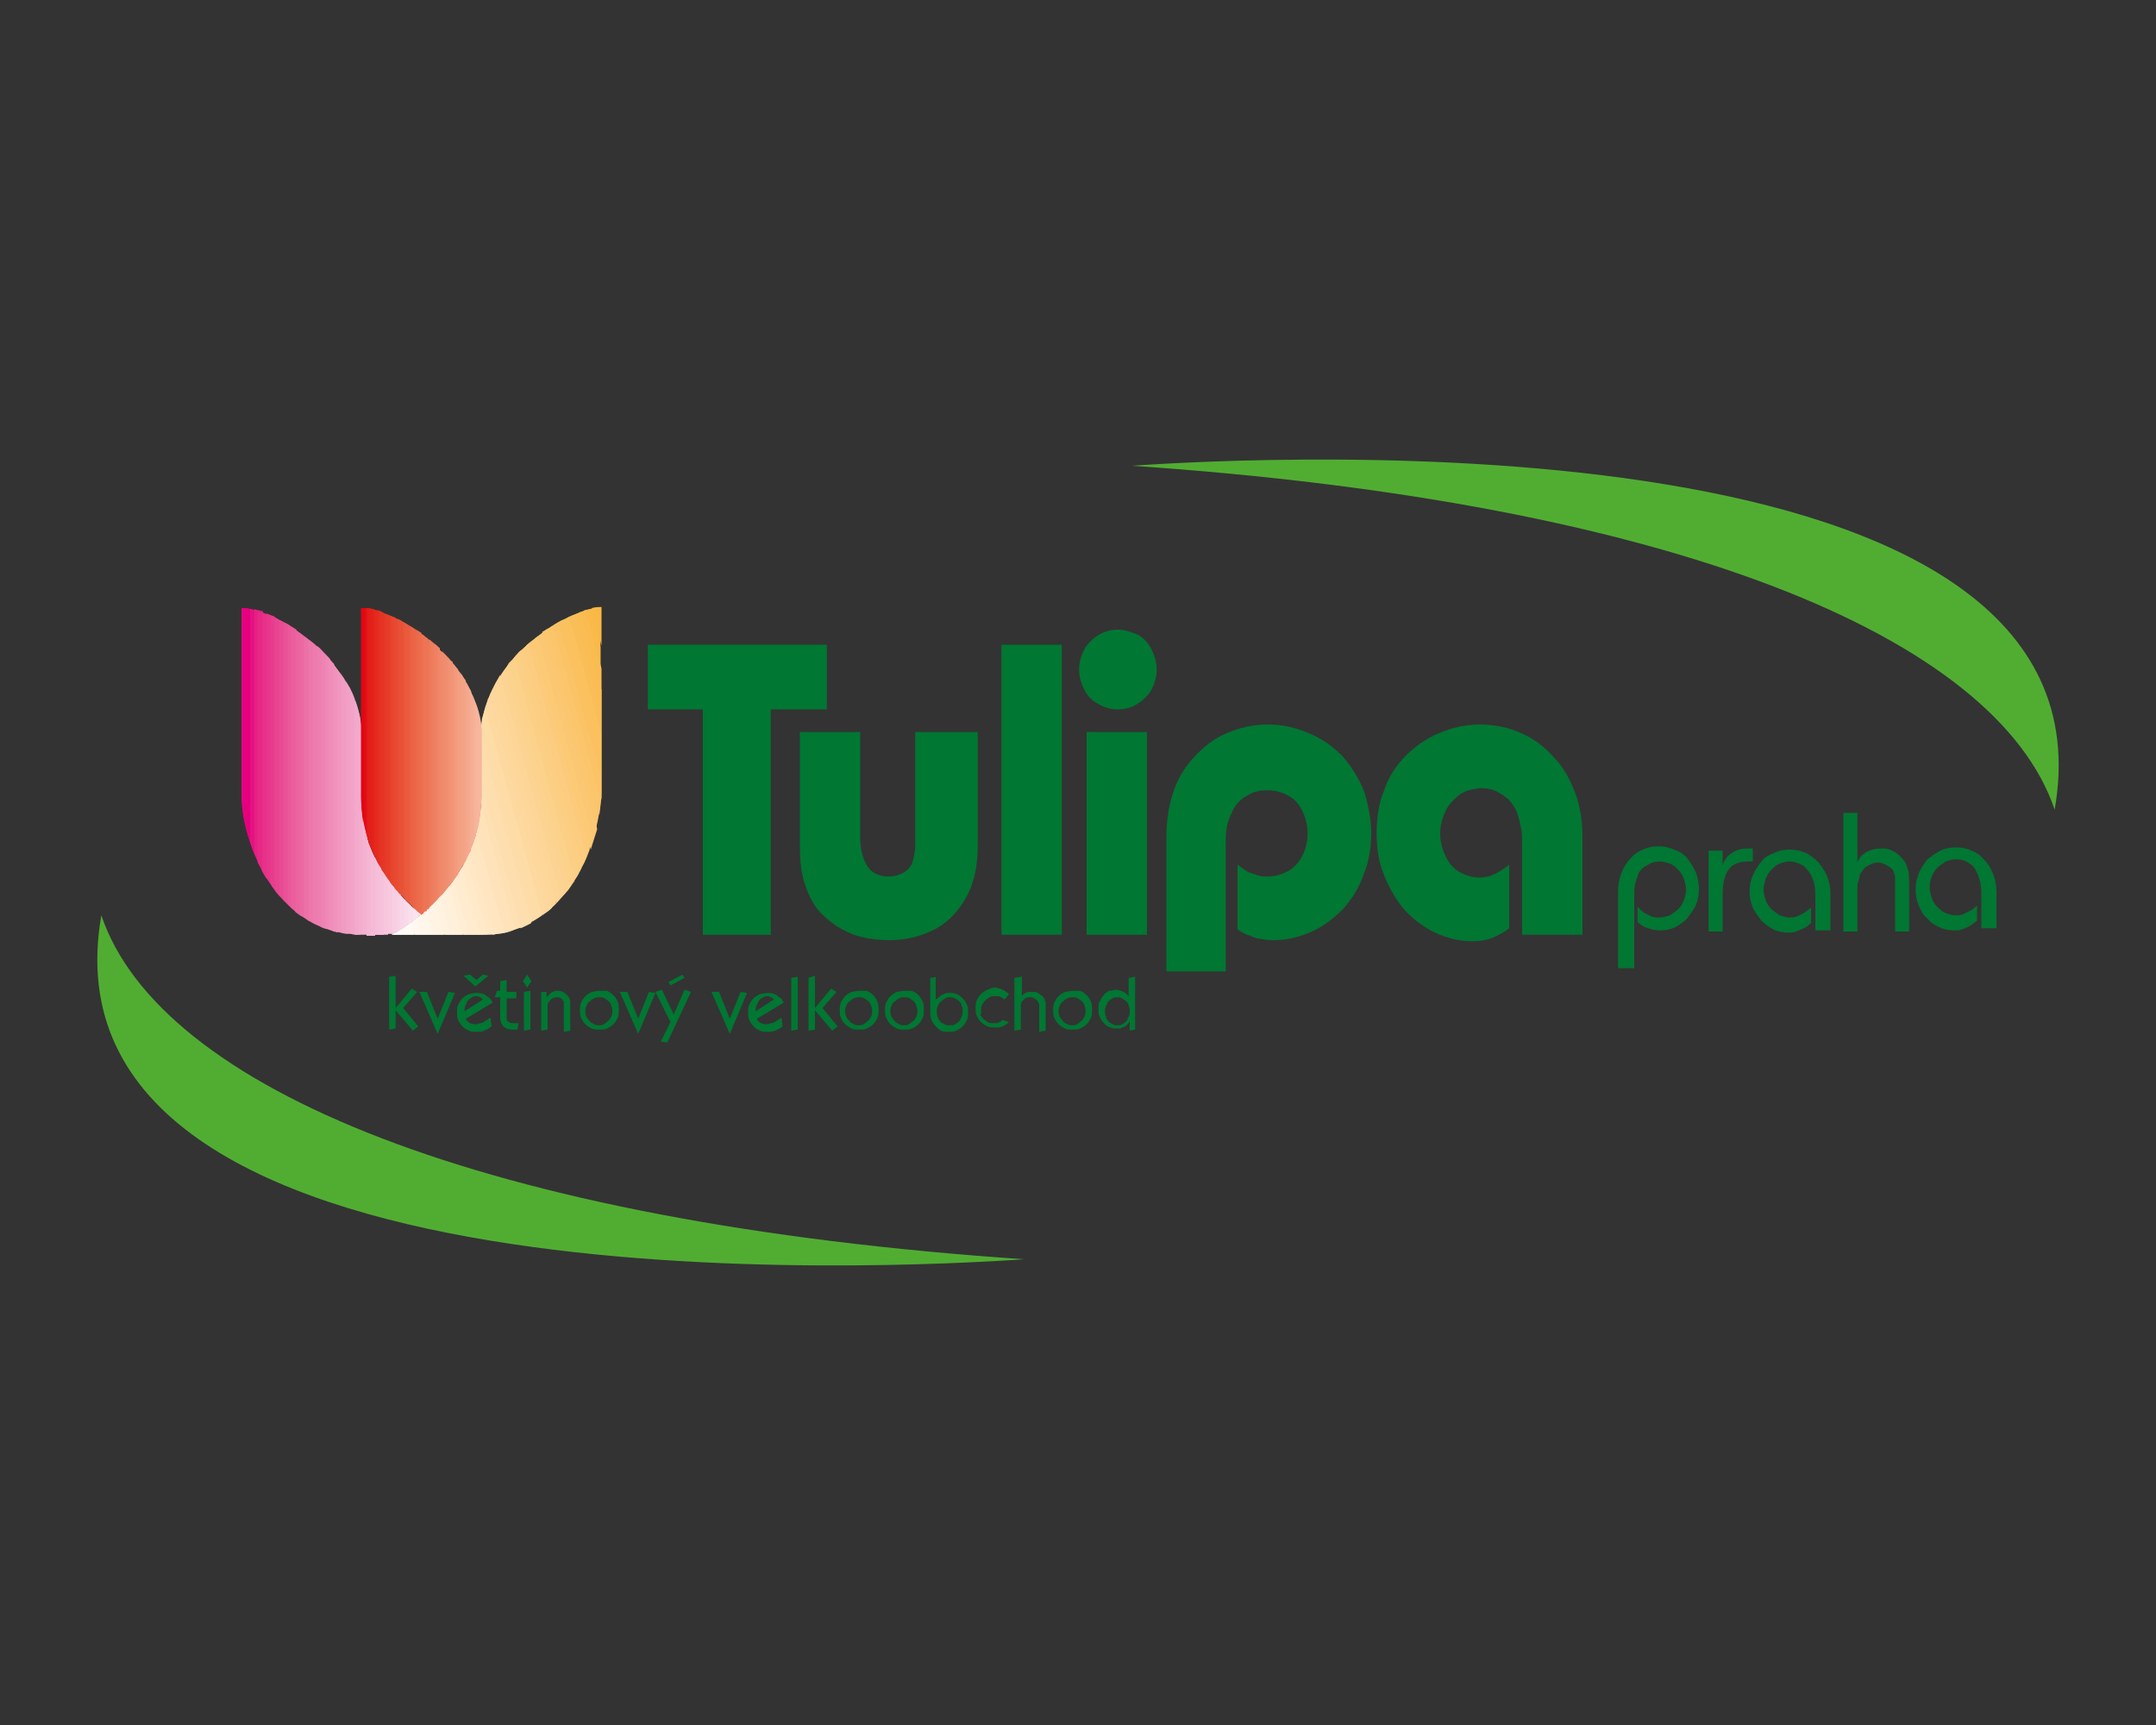 <svg version="1.1" id="Vrstva_1" xmlns="http://www.w3.org/2000/svg" x="0" y="0" viewBox="0 0 200 160" xml:space="preserve"><rect x="0" y="0" width="200" height="160" fill="#333333" stroke="none"/><style>.st50,.st93{fill-rule:evenodd;clip-rule:evenodd;fill:#e5007e}.st93{fill:#e20613}.st140{fill:#007732}</style><g fill-rule="evenodd" clip-rule="evenodd"><path d="M55.8 59.9l-.9-3.5c.3-.1.7-.1.9-.1v3.6z" fill="#f9b842"/><path d="M55.3 56.4l.4 1.5V62l-1.5-5.4c.5-.1.8-.2 1.1-.2z" fill="#f9b848"/><path d="M54.8 56.5l.9 3.5v4l-2-7.2c.4-.1.8-.2 1.1-.3z" fill="#faba4a"/><path d="M54.3 56.6l1.5 5.4v4.1L53.3 57c.3-.1.7-.3 1-.4z" fill="#fabc50"/><path d="M53.8 56.8l2 7.2v4.1l-3-10.9c.3-.1.7-.3 1-.4z" fill="#fabd53"/><path d="M53.3 57l2.5 9.1v4.1l-3.5-12.7c.3-.2.7-.4 1-.5z" fill="#fabe58"/><path d="M52.8 57.2l3 10.9v4.1l-4-14.5c.3-.2.7-.3 1-.5z" fill="#fbc15c"/><path d="M52.3 57.5l3.5 12.7v4L51.3 58c.3-.2.7-.4 1-.5z" fill="#fbc161"/><path d="M51.8 57.7l4 14.5v1.2c0 .7-.1 1.4-.2 2.2l-4.7-17.3.9-.6z" fill="#fbc366"/><path d="M51.3 58l4.4 16.2c0 .8-.2 1.7-.4 2.6l-5-18.2c.4-.2.7-.4 1-.6z" fill="#fbc56b"/><path d="M50.8 58.3l4.7 17.3c-.1.7-.3 1.5-.5 2.2L49.9 59c.3-.2.6-.5.9-.7z" fill="#fbc66e"/><path d="M50.4 58.7l5 18.2c-.2.6-.4 1.3-.6 1.9l-5.3-19.4c.2-.3.6-.5.9-.7z" fill="#fbc773"/><path d="M49.9 59L55 77.8c-.2.6-.4 1.2-.6 1.7L49 59.7c.3-.2.6-.5.9-.7z" fill="#fcca75"/><path d="M49.4 59.4l5.3 19.4c-.2.5-.4 1.1-.7 1.6l-5.5-20.2c.3-.3.6-.6.9-.8z" fill="#fcca7a"/><path d="M49 59.7l5.4 19.8c-.2.5-.5 1-.7 1.4l-5.6-20.4c.3-.2.6-.5.9-.8z" fill="#fccd80"/><path d="M48.5 60.2L54 80.4c-.2.5-.5.9-.8 1.3l-5.6-20.6c.3-.4.6-.7.9-.9z" fill="#fcce81"/><path d="M48.1 60.6L53.7 81c-.2.4-.5.8-.8 1.2l-5.7-20.7.9-.9z" fill="#fccf86"/><path d="M47.7 61.1l5.6 20.6c-.3.4-.5.8-.8 1.1l-5.7-20.7c.3-.4.6-.7.9-1z" fill="#fcd189"/><path d="M47.2 61.5l5.7 20.7c-.3.4-.5.7-.8 1l-5.6-20.6c.2-.3.5-.7.7-1.1z" fill="#fcd38e"/><path d="M46.8 62.1l5.7 20.7c-.3.3-.6.7-.9 1L46 63.3c.3-.4.5-.8.8-1.2z" fill="#fcd392"/><path d="M46.4 62.6L52 83.2l-.9.9L45.7 64c.2-.5.4-.9.7-1.4z" fill="#fdd597"/><path d="M46 63.3l5.6 20.5c-.3.3-.6.6-.9.8l-5.4-19.8c.2-.6.5-1.1.7-1.5z" fill="#fdd799"/><path d="M45.7 64l5.5 20.2c-.3.3-.6.5-.9.7L45 65.6c.2-.5.4-1.1.7-1.6z" fill="#fdd79d"/><path d="M45.3 64.7l5.4 19.8c-.3.2-.6.5-.9.7l-5.1-18.5c.2-.6.4-1.3.6-2z" fill="#fdd9a0"/><path d="M45 65.6l5.3 19.3c-.3.2-.6.4-1 .6l-4.7-17.2V68c0-.8.2-1.6.4-2.4z" fill="#fddca6"/><path d="M44.7 66.7l5.1 18.5c-.3.2-.6.4-1 .5l-4.2-15.4V68c0-.4.1-.8.1-1.3z" fill="#fddcaa"/><path d="M44.6 68.4l4.7 17.2c-.3.2-.6.3-1 .5l-3.7-13.5v-4.2z" fill="#fddeac"/><path d="M44.6 70.4l4.2 15.4c-.3.2-.7.3-1 .4l-3.2-11.7v-4.1z" fill="#fddeb0"/><path d="M44.6 72.5L48.3 86c-.3.1-.7.3-1 .4L44.5 76c.1-.6.2-1.3.2-2v-1.5z" fill="#fde0b3"/><path d="M44.6 74.5l3.2 11.7c-.3.1-.7.2-1 .3l-2.6-9.4c.2-.8.4-1.7.4-2.6z" fill="#ffe2b7"/><path d="M44.5 76l2.8 10.4c-.3.1-.7.2-1.1.2l-2.3-8.5c.3-.7.5-1.4.6-2.1z" fill="#fde2bb"/><path d="M44.2 77.1l2.6 9.4c-.3.1-.7.1-1.1.2L43.6 79c.3-.6.5-1.2.6-1.9z" fill="#ffe5c0"/><path d="M43.9 78.1l2.3 8.5c-.4.1-.7.1-1.1.1l-1.9-7c.3-.5.5-1.1.7-1.6z" fill="#ffe6c3"/><path d="M43.6 78.9l2.1 7.7c-.4 0-.7.1-1.1.1l-1.7-6.3c.2-.5.5-1 .7-1.5z" fill="#ffe7c6"/><path d="M43.3 79.7l1.9 7h-1.1L42.5 81c.3-.4.5-.8.8-1.3z" fill="#ffe9c9"/><path d="M42.9 80.4l1.7 6.3h-1.1l-1.4-5.1c.3-.4.5-.8.8-1.2z" fill="#ffebce"/><path d="M42.5 81l1.6 5.7H43l-1.2-4.6c.2-.3.4-.7.7-1.1z" fill="#ffebcf"/><path d="M42.1 81.6l1.4 5.1h-1.1l-1.1-4c.3-.4.5-.7.8-1.1z" fill="#ffedd4"/><path d="M41.7 82.1l1.2 4.6h-1.1l-1-3.6c.3-.3.6-.6.9-1z" fill="#fff0d9"/><path d="M41.3 82.7l1.1 4h-1.1l-.8-3.1c.2-.3.5-.6.8-.9z" fill="#fff0dd"/><path d="M40.8 83.1l1 3.6h-1.1L40 84c.3-.3.5-.5.8-.9z" fill="#fff2df"/><path d="M40.4 83.6l.8 3.1h-1.1l-.6-2.3c.3-.2.6-.5.9-.8z" fill="#fff4e3"/><path d="M40 84l.7 2.7h-1.1l-.5-1.9c.3-.2.6-.5.9-.8z" fill="#fff4e5"/><path d="M39.5 84.4l.6 2.3H39l-.4-1.5c.3-.2.6-.5.9-.8z" fill="#fff6ea"/><path d="M39.1 84.8l.5 1.9h-1.1l-.3-1.2c.2-.2.5-.4.9-.7z" fill="#fff6ed"/><path d="M38.6 85.2l.4 1.5h-1.1l-.2-.8c.3-.2.6-.5.9-.7z" fill="#fff8f0"/><path d="M38.1 85.5l.3 1.2h-1.1l-.1-.5c.3-.2.6-.4.9-.7z" fill="#fffaf5"/><path d="M37.7 85.9l.2.8h-1.1l-.1-.2c.3-.2.6-.4 1-.6z" fill="#fffaf6"/><path d="M37.2 86.2l.1.5h-1s.4-.2.9-.5z" fill="#fffcfa"/><path d="M36.7 86.5l.1.2h-.4c-.1 0 .1-.1.3-.2z" fill="#fff"/></g><path class="st50" d="M22.4 73.5V56.4h.4v20.3c-.3-1.2-.4-2.3-.4-3.2z"/><path class="st50" d="M22.4 73.5V56.4c.2 0 .5 0 .8.1v21.6c-.6-1.6-.8-3.2-.8-4.6z"/><path d="M22.8 76.7V56.4c.2 0 .5.1.8.2v22.6c-.4-.9-.6-1.7-.8-2.5z" fill-rule="evenodd" clip-rule="evenodd" fill="#e50080"/><path d="M23.2 78.1V56.5c.2 0 .5.1.8.2V80c-.4-.6-.6-1.3-.8-1.9z" fill-rule="evenodd" clip-rule="evenodd" fill="#e51281"/><path d="M23.6 79.1V56.5c.2.1.5.1.8.2v24c-.4-.5-.6-1-.8-1.6z" fill-rule="evenodd" clip-rule="evenodd" fill="#e61f84"/><path d="M23.9 80V56.7c.2.1.5.2.8.3v24.5c-.3-.5-.5-1-.8-1.5z" fill-rule="evenodd" clip-rule="evenodd" fill="#e62886"/><path d="M24.3 80.8v-24c.3.1.5.2.8.3V82c-.3-.4-.5-.8-.8-1.2z" fill-rule="evenodd" clip-rule="evenodd" fill="#e73088"/><path d="M24.7 81.4V56.9c.3.1.5.2.8.3v25.3c-.3-.3-.5-.7-.8-1.1z" fill-rule="evenodd" clip-rule="evenodd" fill="#e7368b"/><path d="M25.1 82V57.1c.3.1.5.2.8.4V83c-.3-.3-.6-.6-.8-1z" fill-rule="evenodd" clip-rule="evenodd" fill="#e83d8d"/><path d="M25.5 82.6V57.3c.3.1.5.3.8.4v25.8c-.3-.3-.6-.6-.8-.9z" fill-rule="evenodd" clip-rule="evenodd" fill="#e84490"/><path d="M25.9 83V57.5c.3.1.5.3.8.4v26c-.3-.3-.6-.6-.8-.9z" fill-rule="evenodd" clip-rule="evenodd" fill="#e94b93"/><path d="M26.3 83.5V57.7c.3.1.5.3.8.5v26.1l-.8-.8z" fill-rule="evenodd" clip-rule="evenodd" fill="#e95296"/><path d="M26.7 83.9v-26c.3.2.5.3.8.5v26.1c-.3-.2-.6-.4-.8-.6z" fill-rule="evenodd" clip-rule="evenodd" fill="#ea5899"/><path d="M27 84.2v-26c.3.2.5.3.8.5v26.2c-.2-.2-.5-.4-.8-.7z" fill-rule="evenodd" clip-rule="evenodd" fill="#ea5e9c"/><path d="M27.4 84.6V58.4c.3.2.5.4.8.6v26.1c-.3-.2-.5-.3-.8-.5z" fill-rule="evenodd" clip-rule="evenodd" fill="#eb639f"/><path d="M27.8 84.9V58.7c.3.2.5.4.8.6v26.1c-.3-.2-.5-.4-.8-.5z" fill-rule="evenodd" clip-rule="evenodd" fill="#eb69a2"/><path d="M28.2 85.1V59c.3.2.5.4.8.6v26c-.3-.2-.5-.3-.8-.5z" fill-rule="evenodd" clip-rule="evenodd" fill="#ec71a7"/><path d="M28.6 85.4V59.3c.3.2.5.4.8.7v25.8c-.3-.1-.5-.3-.8-.4z" fill-rule="evenodd" clip-rule="evenodd" fill="#ed76aa"/><path d="M29 85.6v-26c.3.2.5.5.8.7V86c-.3-.2-.6-.3-.8-.4z" fill-rule="evenodd" clip-rule="evenodd" fill="#ed7bad"/><path d="M29.4 85.8V59.9c.3.2.5.5.8.8v25.4c-.3-.1-.6-.2-.8-.3z" fill-rule="evenodd" clip-rule="evenodd" fill="#ee7eaf"/><path d="M29.8 86V60.3l.8.8v25.1c-.3 0-.6-.1-.8-.2z" fill-rule="evenodd" clip-rule="evenodd" fill="#ee82b2"/><path d="M30.2 86.1V60.7c.3.3.5.6.8.9v24.8c-.3-.1-.6-.2-.8-.3z" fill-rule="evenodd" clip-rule="evenodd" fill="#ef88b6"/><path d="M30.5 86.2V61.1c.3.3.5.6.8 1v24.4c-.2-.1-.5-.2-.8-.3z" fill-rule="evenodd" clip-rule="evenodd" fill="#f08eb9"/><path d="M30.9 86.4V61.6c.3.3.5.7.8 1v23.9c-.3 0-.5-.1-.8-.1z" fill-rule="evenodd" clip-rule="evenodd" fill="#f092bc"/><path d="M31.3 86.4V62.1c.3.4.5.8.8 1.2v23.3c-.3 0-.5-.1-.8-.2z" fill-rule="evenodd" clip-rule="evenodd" fill="#f197bf"/><path d="M31.7 86.5V62.6c.3.4.5.9.8 1.3v22.7c-.3 0-.5 0-.8-.1z" fill-rule="evenodd" clip-rule="evenodd" fill="#f19cc2"/><path d="M32.1 86.6V63.2c.3.5.6 1 .8 1.6v21.8h-.8z" fill-rule="evenodd" clip-rule="evenodd" fill="#f2a0c5"/><path d="M32.5 86.6V64c.3.7.6 1.4.8 2.1v20.6c-.3 0-.6 0-.8-.1z" fill-rule="evenodd" clip-rule="evenodd" fill="#f2a4c8"/><path d="M32.9 86.7V64.8c.4 1 .6 2.1.6 3.3v5.8c0 .7 0 1.3.1 1.9v10.9h-.7z" fill-rule="evenodd" clip-rule="evenodd" fill="#f3a9cb"/><path d="M33.3 86.7V66.1c.2.7.2 1.3.3 2v5.8c0 1.3.2 2.5.5 3.6v9.1h-.5c-.2.1-.3.1-.3.1z" fill-rule="evenodd" clip-rule="evenodd" fill="#f3adcd"/><path d="M33.6 86.7V75.8c.2 1 .4 2 .8 2.9v8h-.8z" fill-rule="evenodd" clip-rule="evenodd" fill="#f4b2d0"/><path d="M34 86.7v-9.1c.2.7.5 1.4.8 2v7.2H34z" fill-rule="evenodd" clip-rule="evenodd" fill="#f5b6d3"/><path d="M34.4 86.7v-8c.2.6.5 1.1.8 1.6v6.4h-.8z" fill-rule="evenodd" clip-rule="evenodd" fill="#f5bad6"/><path d="M34.8 86.7v-7.2c.2.5.5.9.8 1.4v5.8h-.8z" fill-rule="evenodd" clip-rule="evenodd" fill="#f6bed8"/><path d="M35.2 86.7v-6.4c.2.4.5.8.8 1.2v5.2h-.8z" fill-rule="evenodd" clip-rule="evenodd" fill="#f6c2db"/><path d="M35.6 86.7v-5.8c.2.4.5.8.8 1.1v4.6h-.8z" fill-rule="evenodd" clip-rule="evenodd" fill="#f7c6dd"/><path d="M36 86.7v-5.2c.3.4.5.7.8 1v3.9c-.3.2-.4.2-.4.2H36z" fill-rule="evenodd" clip-rule="evenodd" fill="#f7cae0"/><path d="M36.4 86.7V82c.3.3.5.6.8.9v3.3c-.5.3-.7.4-.8.5z" fill-rule="evenodd" clip-rule="evenodd" fill="#f8cee2"/><path d="M36.8 86.5v-3.9c.3.3.5.6.8.9V86c-.4.2-.6.3-.8.5z" fill-rule="evenodd" clip-rule="evenodd" fill="#f8d1e4"/><path d="M37.1 86.2V83c.3.3.5.6.8.8v1.9c-.3.2-.5.4-.8.5z" fill-rule="evenodd" clip-rule="evenodd" fill="#f9d6e7"/><path d="M37.5 86v-2.6l.8.8v1.3c-.3.1-.5.3-.8.5z" fill-rule="evenodd" clip-rule="evenodd" fill="#f9dae9"/><path d="M37.9 85.7v-1.9c.3.3.5.5.8.7v.6c-.3.2-.5.4-.8.6z" fill-rule="evenodd" clip-rule="evenodd" fill="#fadfed"/><path d="M38.3 85.4v-1.3c.3.2.5.5.8.7-.3.2-.5.4-.8.6z" fill-rule="evenodd" clip-rule="evenodd" fill="#fbe3ef"/><path d="M38.7 85.1v-.6c.1.1.3.2.4.3-.2.1-.3.2-.4.3z" fill-rule="evenodd" clip-rule="evenodd" fill="#fbe4f0"/><path class="st93" d="M33.5 73.9V56.4h.2v20c-.1-.8-.2-1.6-.2-2.5z"/><path class="st93" d="M33.5 73.9V56.4h.5v21c-.3-1.1-.5-2.2-.5-3.5z"/><path d="M33.8 76.4v-20c.2 0 .3 0 .5.1v21.7c-.3-.6-.4-1.2-.5-1.8z" fill-rule="evenodd" clip-rule="evenodd" fill="#e20d15"/><path d="M34 77.4v-21c.2 0 .3.1.5.1v22.3c-.2-.5-.4-.9-.5-1.4z" fill-rule="evenodd" clip-rule="evenodd" fill="#e31918"/><path d="M34.2 78.2V56.4c.2 0 .3.1.5.1v22.8c-.2-.3-.3-.7-.5-1.1z" fill-rule="evenodd" clip-rule="evenodd" fill="#e31f1a"/><path d="M34.5 78.8V56.5c.2 0 .3.1.5.1v23.2c-.2-.3-.4-.7-.5-1z" fill-rule="evenodd" clip-rule="evenodd" fill="#e4221b"/><path d="M34.7 79.3V56.6c.2 0 .3.1.5.1v23.6c-.2-.3-.3-.6-.5-1z" fill-rule="evenodd" clip-rule="evenodd" fill="#e4291e"/><path d="M35 79.8V56.6c.2 0 .3.1.5.2v23.9c-.2-.3-.4-.6-.5-.9z" fill-rule="evenodd" clip-rule="evenodd" fill="#e42d20"/><path d="M35.2 80.3V56.7c.2.1.3.1.5.2v24.2c-.2-.3-.3-.6-.5-.8z" fill-rule="evenodd" clip-rule="evenodd" fill="#e53323"/><path d="M35.4 80.7V56.8c.2.1.3.1.5.2v24.4c-.1-.2-.3-.5-.5-.7z" fill-rule="evenodd" clip-rule="evenodd" fill="#e53625"/><path d="M35.7 81.1V56.9c.2.1.3.1.5.2v24.7c-.2-.3-.4-.5-.5-.7z" fill-rule="evenodd" clip-rule="evenodd" fill="#e63b28"/><path d="M35.9 81.4V57c.2.1.3.1.5.2v24.9c-.2-.2-.3-.5-.5-.7z" fill-rule="evenodd" clip-rule="evenodd" fill="#e63d29"/><path d="M36.2 81.8V57.1c.2.1.3.1.5.2v25.1c-.2-.2-.4-.4-.5-.6z" fill-rule="evenodd" clip-rule="evenodd" fill="#e7432d"/><path d="M36.4 82.1V57.2c.2.1.3.2.5.2v25.2c-.2-.1-.3-.3-.5-.5z" fill-rule="evenodd" clip-rule="evenodd" fill="#e7462f"/><path d="M36.6 82.4V57.3c.2.1.3.2.5.2v25.4l-.5-.5z" fill-rule="evenodd" clip-rule="evenodd" fill="#e84a31"/><path d="M36.9 82.7V57.4c.2.1.3.2.5.3v25.5c-.2-.2-.4-.3-.5-.5z" fill-rule="evenodd" clip-rule="evenodd" fill="#e84f35"/><path d="M37.1 82.9V57.5c.2.1.3.2.5.3v25.6l-.5-.5z" fill-rule="evenodd" clip-rule="evenodd" fill="#e95137"/><path d="M37.4 83.2V57.7c.2.1.3.2.5.3v25.7c-.2-.2-.4-.3-.5-.5z" fill-rule="evenodd" clip-rule="evenodd" fill="#e9573b"/><path d="M37.6 83.5V57.8c.2.1.3.2.5.3v25.8c-.2-.1-.3-.3-.5-.4z" fill-rule="evenodd" clip-rule="evenodd" fill="#ea5a3d"/><path d="M37.9 83.7V58c.2.1.3.2.5.3v25.9c-.2-.2-.4-.3-.5-.5z" fill-rule="evenodd" clip-rule="evenodd" fill="#ea5c3f"/><path d="M38.1 83.9V58.1c.2.1.3.2.5.3v26l-.5-.5z" fill-rule="evenodd" clip-rule="evenodd" fill="#eb6244"/><path d="M38.3 84.2V58.3c.2.1.3.2.5.3v26c-.1-.1-.3-.3-.5-.4z" fill-rule="evenodd" clip-rule="evenodd" fill="#eb6446"/><path d="M38.6 84.4v-26c.2.1.3.2.5.3v26c-.2 0-.4-.2-.5-.3z" fill-rule="evenodd" clip-rule="evenodd" fill="#ec694a"/><path d="M38.8 84.6v-26c.2.1.3.2.5.4v25.7c-.1.1-.2.1-.2.2-.1-.2-.2-.2-.3-.3z" fill-rule="evenodd" clip-rule="evenodd" fill="#ec6c4d"/><path d="M39.1 84.8v-26c.2.1.3.2.5.4v25.3c-.2 0-.4.2-.5.3z" fill-rule="evenodd" clip-rule="evenodd" fill="#ed7151"/><path d="M39.3 84.6V59c.2.1.3.2.5.4v24.9c-.2 0-.3.2-.5.3z" fill-rule="evenodd" clip-rule="evenodd" fill="#ed7454"/><path d="M39.5 84.4V59.1c.2.1.3.3.5.4V84c-.1.1-.3.3-.5.4z" fill-rule="evenodd" clip-rule="evenodd" fill="#ed7556"/><path d="M39.8 84.2V59.3c.2.1.3.3.5.4v24c-.2.2-.4.3-.5.5z" fill-rule="evenodd" clip-rule="evenodd" fill="#ee7a5a"/><path d="M40 84V59.5c.2.1.3.3.5.4v23.5c-.2.3-.3.4-.5.6z" fill-rule="evenodd" clip-rule="evenodd" fill="#ee7d5d"/><path d="M40.3 83.7v-24c.2.1.3.3.5.4v23c-.2.3-.4.5-.5.6z" fill-rule="evenodd" clip-rule="evenodd" fill="#ef8162"/><path d="M40.5 83.5V60c.2.1.3.3.5.5V83c-.2.1-.3.3-.5.5z" fill-rule="evenodd" clip-rule="evenodd" fill="#ef8364"/><path d="M40.7 83.2v-23l.5.5v22c-.1.2-.3.4-.5.5z" fill-rule="evenodd" clip-rule="evenodd" fill="#f0886a"/><path d="M41 83V60.4l.5.5v21.5c-.2.2-.3.4-.5.6z" fill-rule="evenodd" clip-rule="evenodd" fill="#f08a6c"/><path d="M41.2 82.7v-22l.5.5v20.9c-.1.2-.3.4-.5.6z" fill-rule="evenodd" clip-rule="evenodd" fill="#f18d6f"/><path d="M41.5 82.4V60.9c.2.2.3.4.5.5v20.3c-.2.3-.4.5-.5.7z" fill-rule="evenodd" clip-rule="evenodd" fill="#f19174"/><path d="M41.7 82.1V61.2c.2.2.3.4.5.6v19.7c-.2.2-.3.4-.5.6z" fill-rule="evenodd" clip-rule="evenodd" fill="#f29376"/><path d="M42 81.8V61.5c.2.2.3.4.5.6v19c-.2.2-.4.5-.5.7z" fill-rule="evenodd" clip-rule="evenodd" fill="#f2987a"/><path d="M42.2 81.5V61.8c.2.2.3.4.5.6v18.3c-.2.3-.3.5-.5.8z" fill-rule="evenodd" clip-rule="evenodd" fill="#f39a7d"/><path d="M42.4 81.1v-19c.2.2.3.5.5.7v17.5c-.1.3-.3.5-.5.8z" fill-rule="evenodd" clip-rule="evenodd" fill="#f39f81"/><path d="M42.7 80.7V62.4c.2.2.3.5.5.7v16.7c-.2.4-.4.6-.5.9z" fill-rule="evenodd" clip-rule="evenodd" fill="#f3a184"/><path d="M42.9 80.3V62.8c.2.3.3.5.5.8v15.8c-.1.3-.3.6-.5.9z" fill-rule="evenodd" clip-rule="evenodd" fill="#f4a386"/><path d="M43.2 79.9V63.2c.2.3.3.6.5.9v14.8c-.2.3-.4.6-.5 1z" fill-rule="evenodd" clip-rule="evenodd" fill="#f4a78b"/><path d="M43.4 79.4V63.6c.2.3.3.7.5 1v13.6c-.2.4-.3.8-.5 1.2z" fill-rule="evenodd" clip-rule="evenodd" fill="#f5aa8f"/><path d="M43.6 78.8V64c.2.4.3.8.5 1.2v12.3c-.1.5-.3.9-.5 1.3z" fill-rule="evenodd" clip-rule="evenodd" fill="#f5ae94"/><path d="M43.9 78.2V64.6c.2.5.4 1 .5 1.4v10.5c-.2.6-.3 1.2-.5 1.7z" fill-rule="evenodd" clip-rule="evenodd" fill="#f6b197"/><path d="M44.1 77.5V65.2c.3.7.4 1.5.5 2.3v7.2c0 1-.2 1.9-.5 2.8z" fill-rule="evenodd" clip-rule="evenodd" fill="#f6b59c"/><path d="M44.4 76.5V66c.2.7.3 1.4.3 2.1v5.8c-.1.9-.2 1.8-.3 2.6z" fill-rule="evenodd" clip-rule="evenodd" fill="#f6b79e"/><path d="M44.6 74.7v-7.2 7.2z" fill-rule="evenodd" clip-rule="evenodd" fill="#f7b9a1"/><path class="st140" d="M71.5 86.7V65.8h5.2v-6H60.1v6h5.1v20.9z"/><path class="st140" d="M84.9 67.9v10.7c0 .3-.1.6-.1.8-.1.2-.1.5-.2.7-.2.4-.5.7-.9.9-.4.2-.8.3-1.3.3-.8 0-1.5-.3-1.9-.9-.4-.6-.7-1.5-.7-2.7v-9.8h-5.6v10.5c0 1.3.1 2.4.4 3.4.3 1 .7 1.8 1.2 2.5.5.6 1.1 1.1 1.8 1.6.7.4 1.4.8 2.3 1 .8.2 1.7.3 2.6.3 1.7 0 3.1-.4 4.4-1.1 1.2-.7 2.1-1.7 2.8-3 .7-1.3 1-2.9 1-4.7V67.9h-5.8zm8-8.1h5.6v26.9h-5.6zm13.5 26.9V67.9h-5.6v18.8h5.6zm-2.7-28.3c-.7 0-1.3.2-1.8.5s-1 .8-1.3 1.3c-.3.6-.5 1.2-.5 1.9s.2 1.3.5 1.9c.3.6.7 1 1.3 1.3.5.3 1.1.5 1.8.5s1.3-.2 1.8-.5 1-.8 1.3-1.3c.3-.6.5-1.2.5-1.9s-.2-1.3-.5-1.9c-.3-.6-.7-1-1.2-1.3-.7-.3-1.3-.5-1.9-.5zm4.4 31.7h5.6V78.7c0-.8 0-1.5.1-2s.3-1 .5-1.4c.3-.7.8-1.2 1.4-1.5.6-.4 1.2-.5 1.9-.5s1.4.2 1.9.5c.6.3 1 .8 1.3 1.4.3.6.5 1.3.5 2.1s-.2 1.5-.5 2.1c-.3.6-.8 1.1-1.3 1.4-.6.3-1.2.5-1.9.5-.3 0-.6 0-.9-.1l-.9-.3c-.3-.2-.6-.4-1-.7v6c.4.3.8.5 1.2.6.4.2.7.3 1.1.3.4.1.7.1 1.1.1 1.2 0 2.4-.3 3.5-.8s2-1.2 2.9-2.1c.8-.9 1.5-2 1.9-3.2.5-1.2.7-2.5.7-3.8 0-1.4-.3-2.8-.7-4-.5-1.2-1.2-2.3-2-3.2-.9-.9-1.9-1.6-3.1-2.1-1.2-.5-2.4-.8-3.8-.8s-2.6.3-3.8.8c-1.2.5-2.2 1.3-3.1 2.3-.9 1-1.5 2-1.9 3.3-.4 1.2-.6 2.6-.6 4.1v12.4zm38.7-3.4v-9c0-1.5-.2-2.9-.7-4.2-.5-1.3-1.1-2.4-2-3.3-.8-.9-1.8-1.7-3-2.2-1.1-.5-2.4-.8-3.8-.8s-2.6.3-3.8.8c-1.2.5-2.2 1.2-3.1 2.1-.9.9-1.6 2-2 3.2-.5 1.2-.7 2.5-.7 4 0 1.4.2 2.7.7 3.9.5 1.2 1.1 2.3 1.9 3.2.8.9 1.8 1.6 2.8 2.1 1.1.5 2.2.8 3.5.8.7 0 1.3-.1 1.8-.3.5-.2 1.1-.5 1.6-.9v-5.9l-.4.3c-.3.2-.6.4-.8.5-.2.1-.5.2-.7.3-.2 0-.5.1-.8.1-.7 0-1.3-.2-1.9-.5-.6-.4-1-.8-1.3-1.5-.3-.6-.5-1.3-.5-2.1s.2-1.4.5-2.1c.3-.6.8-1.1 1.3-1.5.6-.4 1.2-.5 1.9-.6.6 0 1.2.1 1.7.4.5.3 1 .6 1.3 1.1.2.3.4.6.5 1 .1.3.2.7.3 1.2.1.4.1.9.1 1.5v8.4h5.6zm3.5 3.1h1.3v-6.7c0-.5 0-.8.1-1.2l.3-.9c.2-.4.5-.6.9-.8.3-.2.7-.3 1.1-.3.3 0 .6.1.9.2.3.1.5.3.8.6.2.2.4.5.5.8.1.3.2.7.2 1 0 .4-.1.7-.2 1-.1.3-.3.6-.5.8-.2.2-.5.4-.8.6-.3.1-.6.2-1 .2-.2 0-.5 0-.7-.1l-.6-.3c-.2-.1-.4-.3-.7-.6v1.4c.3.3.6.5 1 .6.3.1.7.2 1.1.2.5 0 1-.1 1.4-.3.4-.2.8-.5 1.1-.8.3-.4.6-.8.8-1.2.2-.5.3-1 .3-1.5 0-.6-.1-1.1-.3-1.6-.2-.5-.5-.9-.8-1.3-.3-.4-.7-.6-1.2-.8-.5-.2-.9-.3-1.5-.3-.5 0-1 .1-1.4.3-.5.2-.9.5-1.2.9-.4.4-.6.8-.8 1.3-.2.5-.3 1.1-.3 1.7v7.1h.2zm9.5-3.5v-3.4c0-1 .2-1.8.6-2.3.4-.5 1-.7 1.8-.7h.4v-1.2h-.5c-.5 0-1 .1-1.4.4-.4.2-.7.6-.9 1.1v-1.3h-1.3v7.5h1.3v-.1zm9.9 0h-1.3V83c0-.6-.1-1.2-.3-1.6-.2-.5-.5-.8-.8-1.1-.4-.2-.8-.4-1.3-.4-.3 0-.6.1-.9.2-.3.1-.5.3-.8.6-.2.2-.4.5-.5.8-.1.3-.2.7-.2 1 0 .4.1.7.2 1 .1.3.3.6.5.8.2.2.5.4.8.6.3.1.6.2.9.2.2 0 .5 0 .7-.1l.6-.3c.2-.1.4-.3.7-.5v1.4c-.2.2-.4.4-.7.5-.2.1-.4.2-.7.3-.2.1-.5.1-.7.1-.5 0-1-.1-1.4-.3-.4-.2-.8-.5-1.1-.8-.3-.4-.6-.8-.8-1.2-.2-.5-.3-1-.3-1.5s.1-1.1.3-1.5c.2-.5.5-.9.8-1.3.3-.4.7-.6 1.2-.8.4-.2.9-.3 1.4-.3.5 0 1 .1 1.5.3.4.2.8.5 1.2.9.3.4.6.8.8 1.3.2.5.3 1 .3 1.6v3.4h-.1zm7.4 0v-4.4c0-.5 0-.9-.1-1.2-.1-.3-.2-.7-.4-.9-.2-.2-.4-.5-.6-.6-.2-.2-.5-.3-.7-.4-.3-.1-.5-.1-.8-.1-.5 0-.9.1-1.3.3-.4.2-.7.5-.9 1v-4.6H171v11h1.3v-3.8c0-.4 0-.7.1-.9.1-.3.1-.5.2-.7.2-.3.4-.6.7-.7.3-.2.6-.3.9-.3.3 0 .5.1.7.2.2.1.4.2.6.4.1.1.2.3.2.4.1.2.1.3.1.5v4.9h1.3v-.1zm8.1 0v-3.6c0-.6-.1-1.1-.3-1.6-.2-.5-.4-.9-.8-1.3-.3-.4-.7-.7-1.2-.9-.4-.2-.9-.3-1.5-.3-.5 0-1 .1-1.4.3-.4.2-.8.5-1.2.8-.3.4-.6.8-.8 1.3-.2.5-.3 1-.3 1.5s.1 1.1.3 1.5c.2.5.4.9.8 1.2.3.4.7.6 1.1.8.4.2.9.3 1.4.3.3 0 .5 0 .7-.1.2-.1.4-.1.7-.3.2-.1.4-.3.7-.5V84c-.2.2-.5.4-.7.5l-.6.3c-.2.1-.4.1-.7.1-.3 0-.6-.1-.9-.2-.3-.1-.5-.3-.8-.6-.2-.2-.4-.5-.5-.8-.1-.3-.2-.7-.2-1 0-.4.1-.7.2-1 .1-.3.3-.6.5-.8.2-.2.5-.4.8-.6.3-.1.6-.2.9-.2.5 0 .9.1 1.3.4.4.2.6.6.8 1.1.2.5.3 1 .3 1.6v3.3h1.4zM36.7 93.7l1.6 1.9.5-.4-1.4-1.7 1.3-1.5-.5-.3-1.5 1.8v-3l-.6.1v4.9l.6-.1v-1.7zm3.9 2.2l1.6-3.8-.6-.1-1 2.5-1-2.5h-.7l1.7 3.9zm4.9-1.5c-.2.1-.3.2-.5.3-.1.1-.3.2-.4.2-.1 0-.3.1-.4.1-.2 0-.4 0-.6-.1-.2-.1-.3-.2-.4-.4l2.5-1.5c-.1-.2-.2-.4-.4-.5-.2-.1-.3-.3-.5-.3-.2-.1-.4-.1-.6-.1-.3 0-.5.1-.7.1-.2.1-.4.2-.6.4-.2.2-.3.4-.4.6-.1.2-.1.5-.1.7 0 .3 0 .5.1.7.1.2.2.4.4.6.2.2.4.3.6.4.2.1.4.1.7.1.2 0 .5 0 .7-.1.2-.1.5-.2.7-.4l-.1-.8zm-2.4-.6v-.1c0-.2 0-.3.1-.5.1-.1.1-.3.2-.4.1-.1.2-.2.4-.3.1-.1.3-.1.4-.1.1 0 .2 0 .3.1.1 0 .2.1.3.2l-1.7 1.1zm1-2.3l1.2-1-.5-.1-.6.5-.6-.5-.6.1 1.1 1zm3.8 1.1V92H47v-1.1l-.6.1v.9h-.3l-.2.6h.5v1.8c0 .4.1.7.3.9.2.2.5.3.8.3h.5l.1-.6h-.4c-.2 0-.4 0-.5-.1-.2-.1-.2-.2-.2-.4v-1.8h.9zm.7 3l.6-.1v-3.6l-.6.1v3.6zm-.1-4.6l.4.6.4-.6-.4-.6-.4.6zm1.7 4.6l.6-.1v-2.3c0-.1 0-.2.1-.2 0-.1.1-.1.1-.2.1-.1.2-.2.3-.2.1-.1.2-.1.4-.1.1 0 .2 0 .3.1.1 0 .2.1.2.2l.1.1v2.8l.6-.1v-2.7c0-.1 0-.2-.1-.3 0-.1-.1-.2-.2-.3-.1-.1-.2-.2-.4-.3-.2-.1-.3-.1-.5-.1-.1 0-.3 0-.4.1-.1 0-.2.1-.3.2l-.3.3V92h-.5v3.6zm5.4-3.7c-.3 0-.5.1-.7.1-.2.1-.4.2-.6.4-.2.2-.3.4-.4.6-.1.2-.1.5-.1.7 0 .3 0 .5.1.7.1.2.2.4.4.6.2.2.4.3.6.4.2.1.5.1.7.1.3 0 .5 0 .7-.1.2-.1.4-.2.6-.4.2-.2.3-.4.4-.6.1-.2.1-.5.1-.7 0-.3 0-.5-.1-.8-.1-.2-.2-.4-.4-.6-.2-.2-.4-.3-.6-.4h-.7zm0 .6c.2 0 .3 0 .5.1.1.1.3.2.4.3.1.1.2.3.2.4.1.2.1.3.1.5s0 .3-.1.5c-.1.1-.1.3-.3.4-.1.1-.2.2-.4.3-.1.1-.3.1-.4.1-.2 0-.3 0-.5-.1-.1-.1-.3-.1-.4-.3-.1-.1-.2-.2-.3-.4-.1-.2-.1-.3-.1-.5s0-.3.1-.5.1-.3.3-.4c.1-.1.2-.2.4-.3.2-.1.3-.1.5-.1zm3.6 3.4l1.6-3.8-.6-.1-1 2.5-1-2.5h-.7l1.7 3.9zm3-1.1L60.8 92l.6-.2 1.1 2.3 1-2.3.6.2-2.2 4.7-.6-.1.9-1.8zm1.1-4.4l-1.3.7.2.3 1.3-.7-.2-.3zm4.4 5.5l1.6-3.8-.6-.1-1 2.5-1-2.5H66l1.7 3.9zm4.8-1.5c-.2.1-.3.2-.5.3-.1.1-.3.2-.4.2-.1 0-.3.1-.4.1-.2 0-.4 0-.6-.1-.2-.1-.3-.2-.4-.4l2.5-1.5c-.1-.2-.2-.4-.4-.5-.2-.1-.3-.3-.5-.3-.2-.1-.4-.1-.6-.1-.3 0-.5.1-.7.1-.2.1-.4.2-.6.4-.2.2-.3.4-.4.6-.1.2-.1.5-.1.7 0 .3 0 .5.1.7.1.2.2.4.4.6.2.2.4.3.6.4.2.1.4.1.7.1.2 0 .5 0 .7-.1.2-.1.5-.2.7-.4l-.1-.8zm-2.4-.6v-.1c0-.2 0-.3.1-.5.1-.1.1-.3.2-.4.1-.1.2-.2.4-.3.1-.1.3-.1.4-.1.1 0 .2 0 .3.1.1 0 .2.1.3.2l-1.7 1.1zm3.3 1.8l.6-.1v-4.9l-.6.1v4.9zm2.2-1.9l1.6 1.9.5-.4-1.4-1.7 1.3-1.5-.5-.3-1.5 1.8v-3l-.6.2v4.9l.6-.1v-1.8zm4.1-1.8c-.3 0-.5.1-.7.1-.2.1-.4.2-.6.4-.2.2-.3.4-.4.6-.1.2-.1.5-.1.7 0 .3 0 .5.1.7.1.2.2.4.4.6.2.2.4.3.6.4.2.1.5.1.7.1.3 0 .5 0 .7-.1.2-.1.4-.2.6-.4.2-.2.3-.4.4-.6.1-.2.1-.5.1-.7 0-.3 0-.5-.1-.8-.1-.2-.2-.4-.4-.6-.2-.2-.4-.3-.6-.4h-.7zm0 .6c.2 0 .3 0 .5.1.1.1.3.2.4.3.1.1.2.3.2.4.1.2.1.3.1.5s0 .3-.1.5c-.1.1-.1.3-.3.4-.1.1-.2.2-.4.3-.1.1-.3.1-.4.1-.2 0-.3 0-.5-.1-.1-.1-.3-.1-.4-.3-.1-.1-.2-.2-.3-.4-.1-.2-.1-.3-.1-.5s0-.3.1-.5.1-.3.3-.4c.1-.1.2-.2.4-.3.2-.1.4-.1.5-.1zm4.2-.6c-.3 0-.5.1-.7.1-.2.1-.4.2-.6.4-.2.2-.3.4-.4.6-.1.2-.1.5-.1.7 0 .3 0 .5.1.7.1.2.2.4.4.6.2.2.4.3.6.4.2.1.5.1.7.1.3 0 .5 0 .7-.1.2-.1.4-.2.6-.4.2-.2.3-.4.4-.6.1-.2.1-.5.1-.7 0-.3 0-.5-.1-.8-.1-.2-.2-.4-.4-.6-.2-.2-.4-.3-.6-.4h-.7zm0 .6c.2 0 .3 0 .5.1.1.1.3.2.4.3.1.1.2.3.2.4.1.2.1.3.1.5s0 .3-.1.5c-.1.1-.1.3-.3.4-.1.1-.2.2-.4.3-.1.1-.3.1-.4.1-.2 0-.3 0-.5-.1-.1-.1-.3-.1-.4-.3-.1-.1-.2-.2-.3-.4-.1-.2-.1-.3-.1-.5s0-.3.1-.5.1-.3.3-.4c.1-.1.2-.2.4-.3.1-.1.3-.1.5-.1zm3-1.9l-.6.1v3.1c0 .3 0 .5.1.8.1.2.2.4.4.6.2.2.3.3.5.4.2.1.4.1.7.1.3 0 .5 0 .7-.1.2-.1.4-.2.6-.4.2-.2.3-.4.4-.6.1-.2.1-.5.1-.7 0-.3 0-.5-.1-.7-.1-.2-.2-.4-.4-.6-.2-.2-.3-.3-.6-.4-.2-.1-.4-.1-.7-.1-.2 0-.3 0-.4.1-.1 0-.3.1-.4.2-.1.1-.2.2-.4.3v-2.1h.1zm1.2 1.9c.2 0 .3 0 .5.1.1.1.3.1.4.3.1.1.2.2.2.4.1.1.1.3.1.5s0 .3-.1.5-.1.3-.2.4c-.1.1-.2.2-.4.3-.1.1-.3.1-.5.1s-.3 0-.5-.1c-.1-.1-.3-.1-.4-.3-.1-.1-.2-.2-.2-.4-.1-.1-.1-.3-.1-.5s0-.3.1-.5.1-.3.3-.4c.1-.1.2-.2.4-.3.1-.1.2-.1.4-.1zm4.9 2.1c-.1.1-.2.2-.3.2-.1.1-.2.1-.3.1h-.3c-.2 0-.3 0-.5-.1-.1-.1-.3-.2-.4-.3-.1-.1-.2-.3-.3-.4.2-.1.1-.2.1-.4s0-.3.1-.5c.1-.1.1-.3.3-.4.1-.1.2-.2.4-.3.1-.1.3-.1.5-.1h.3c.1 0 .2.1.3.1.1.1.2.1.3.2l.4-.5c-.1-.1-.3-.2-.4-.3-.1-.1-.3-.1-.4-.2-.2 0-.3-.1-.5-.1s-.5.1-.7.2c-.2.1-.4.2-.6.4-.2.2-.3.4-.4.6-.1.2-.1.5-.1.7 0 .3 0 .5.1.7.1.2.2.4.4.6.2.2.4.3.6.4.2.1.5.1.7.1.3 0 .5 0 .7-.1.2-.1.4-.2.6-.4l-.6-.2zm1.7-4l-.6.1v4.9l.6-.1v-2.2c0-.2 0-.3.1-.4l.3-.3c.1-.1.3-.1.5-.1.1 0 .2 0 .3.1.1 0 .2.1.3.2l.1.1s0 .1.1.2v2.6l.6-.1V93c0-.1-.1-.2-.1-.3 0-.1-.1-.2-.2-.3-.1-.1-.3-.2-.4-.3-.2-.1-.3-.1-.5-.1h-.4c-.1 0-.2.1-.3.1-.1.1-.2.1-.3.3v-1.8h-.1zm4.8 1.3c-.3 0-.5.1-.7.1-.2.1-.4.2-.6.4-.2.2-.3.4-.4.6-.1.2-.1.5-.1.7 0 .3 0 .5.1.7.1.2.2.4.4.6.2.2.4.3.6.4.2.1.5.1.7.1.3 0 .5 0 .7-.1.2-.1.4-.2.6-.4.2-.2.3-.4.4-.6.1-.2.1-.5.1-.7 0-.3 0-.5-.1-.8-.1-.2-.2-.4-.4-.6-.2-.2-.4-.3-.6-.4h-.7zm0 .6c.2 0 .3 0 .5.1.1.1.3.2.4.3.1.1.2.3.2.4.1.2.1.3.1.5s0 .3-.1.5c-.1.1-.1.3-.3.4-.1.1-.2.2-.4.3-.1.1-.3.1-.4.1-.2 0-.3 0-.5-.1-.1-.1-.3-.1-.4-.3-.1-.1-.2-.2-.3-.4-.1-.2-.1-.3-.1-.5s0-.3.1-.5.1-.3.3-.4c.1-.1.2-.2.4-.3.2-.1.3-.1.5-.1zm5.2 3.1l.6-.1v-4.9l-.6.1v1.7l-.3-.3c-.1-.1-.3-.1-.4-.2-.1 0-.3-.1-.4-.1-.2 0-.5.1-.7.1-.2.1-.4.2-.5.4-.2.2-.3.4-.4.6-.1.2-.1.5-.1.7 0 .3 0 .5.1.7.1.2.2.4.4.6.2.2.3.3.6.4.2.1.4.1.7.1.2 0 .3 0 .4-.1.1 0 .3-.1.4-.2.1-.1.2-.2.3-.4v.9h-.1zm-1.1-3.1c.2 0 .3 0 .5.1.1.1.3.2.4.3.1.1.2.2.2.4.1.2.1.3.1.5s0 .3-.1.5c-.1.1-.1.3-.2.4-.1.1-.2.2-.4.3-.1.1-.3.1-.4.1-.2 0-.3 0-.5-.1-.1-.1-.3-.1-.4-.3-.1-.1-.2-.2-.2-.4-.1-.2-.1-.3-.1-.5s0-.3.1-.5c.1-.1.1-.3.2-.4.1-.1.2-.2.4-.3.1-.1.2-.1.4-.1z"/><path d="M95 116.8c-50.2-3.4-80.2-15.9-85.6-31.9-6.5 37.1 74 32.7 85.6 31.9zm10-73.6c50.2 3.4 80.2 15.9 85.6 31.9 6.5-37.1-74-32.7-85.6-31.9z" fill-rule="evenodd" clip-rule="evenodd" fill="#51ad32"/><path d="M-54.1-8v5.1m-5.2 0h5.2m308.2 0h5.2M-59.3 162.9h5.2m308.2 0h5.2M254.1-8v5.1M-54.1 162.9v5.1m308.2-5.1v5.1" fill="none" stroke="#1d1d1b" stroke-width=".567" stroke-miterlimit="22.926" fill-rule="evenodd" clip-rule="evenodd"/></svg>